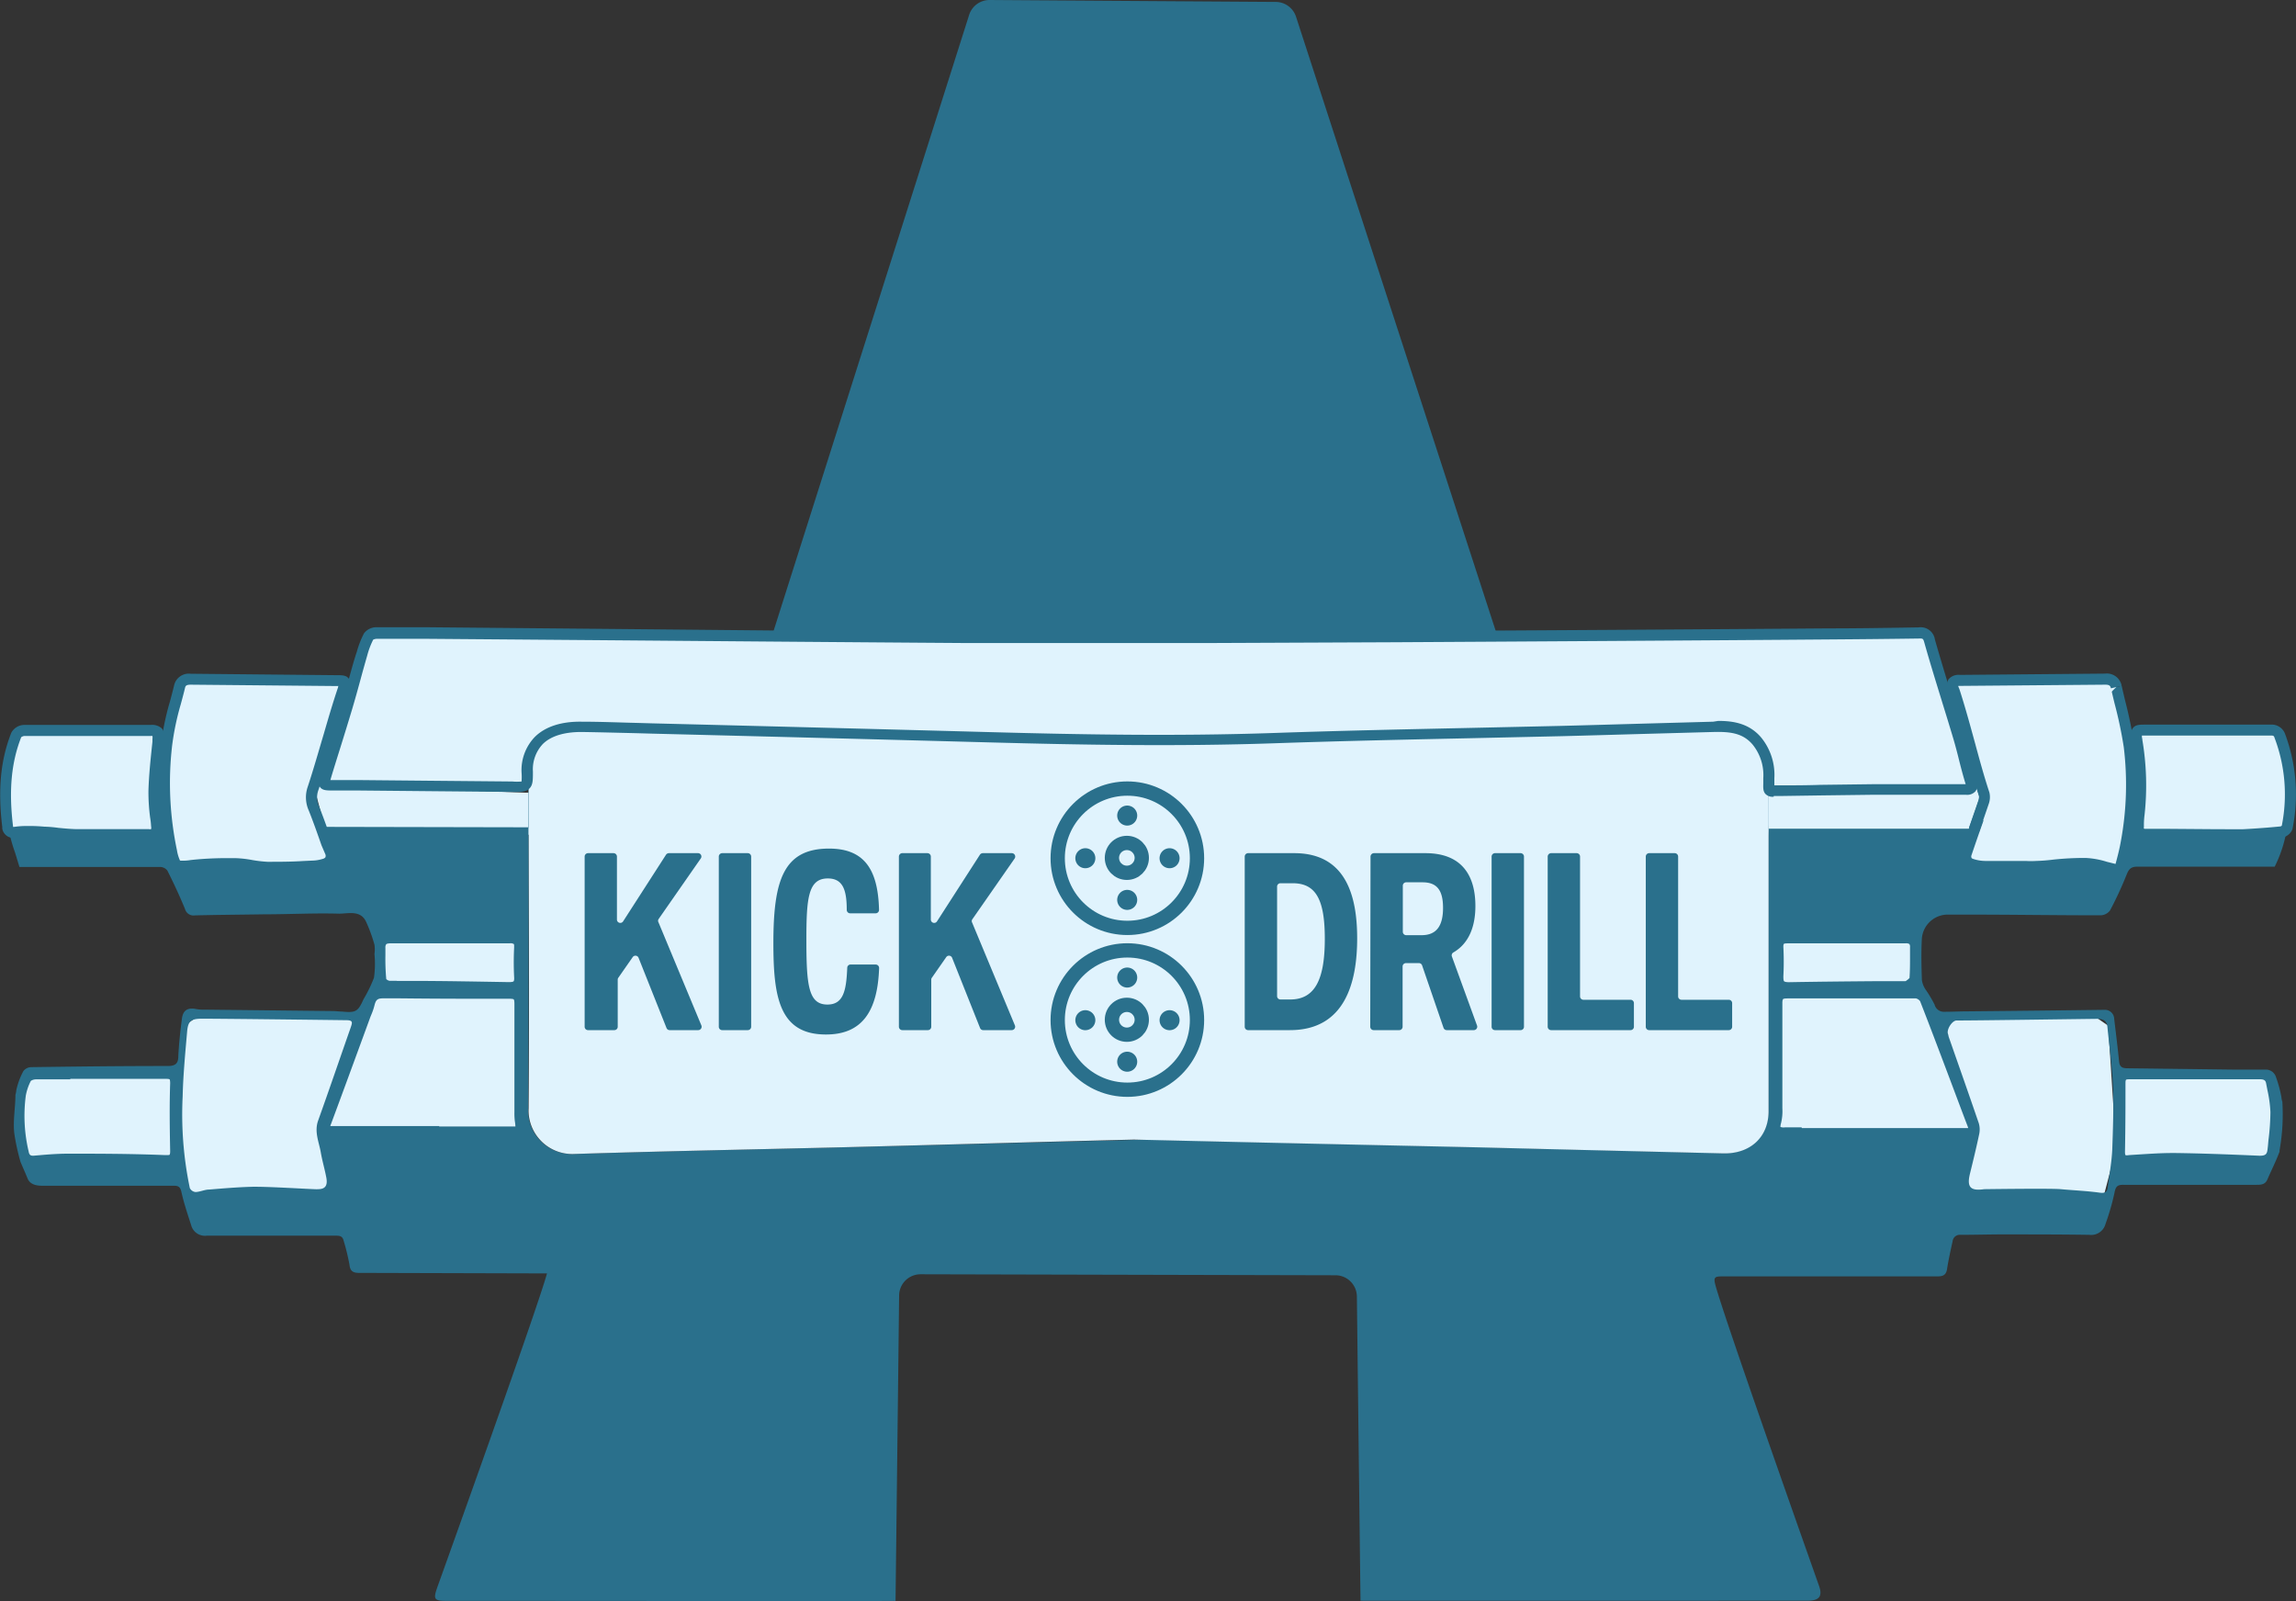 <svg id="Layer_1" data-name="Layer 1" xmlns="http://www.w3.org/2000/svg" viewBox="0 0 321.4 224.08"><rect x="0" y="0" width="321.4" height="224.08" fill="#333333" stroke="none"/><defs><style>.cls-1{fill:#e0f3fd;}.cls-2,.cls-6{fill:none;}.cls-3{fill:#2a708c;}.cls-4{fill:#00738f;stroke-width:4px;}.cls-4,.cls-5,.cls-6{stroke:#2a708c;stroke-miterlimit:10;}.cls-5{fill:#fff;stroke-width:8px;}.cls-6{stroke-width:2px;}</style></defs><polygon class="cls-1" points="28.07 141.99 50.38 142.43 45.09 156.33 47.33 167.22 26.79 167.7 24.93 160.6 26.05 143.38 28.07 141.99"/><polygon class="cls-1" points="293.08 142.16 270.77 142.61 276.06 156.51 273.83 167.4 294.36 167.88 296.22 160.78 295.11 143.56 293.08 142.16"/><polyline class="cls-1" points="248.29 110.94 275.18 110.53 276.63 109.41 277.75 111.15 276.28 116.67 247.64 117.41 247.16 111.51"/><polyline class="cls-1" points="73.54 110.94 46.66 109.97 45.2 108.84 44.08 110.58 45.55 116.11 74.19 116.84 74.67 110.94"/><line class="cls-2" x1="247.16" y1="111.51" x2="248.29" y2="111.51"/><path class="cls-3" d="M45.53,108.68c-.39,1.27-.36,1.28,1,1.26,1.18,0,2.37-.08,3.55-.07,8,.06,12.35.14,20.31.2,2.11,0,2.11,0,2.11-2.07a7.19,7.19,0,0,1,6.87-7.51,5.93,5.93,0,0,1,.73,0c3.28.05,6.56.15,9.84.23L138.6,102c13.26.36,26.51.58,39.77.12s26.73-.66,40.09-1l22.81-.59a7.41,7.41,0,0,1,6,2.59,7.56,7.56,0,0,1,1.71,5.24c0,2.1-.2,1.82,1.86,1.8,3.7,0,7.39-.13,11.09-.16h13.19c.7,0,.95-.15.72-.9-.68-2.15-1.3-4.32-2-6.48-1.3-4.28-2.66-8.54-3.87-12.84-.27-.94-.66-1.14-1.51-1.13q-6.33.11-12.67.14l-97.06.75v-.2H134.86q-37.65-.27-75.28-.6c-3.53,0-3.49-.06-7,0a1.44,1.44,0,0,0-1.12.46,12.38,12.38,0,0,0-.93,2.41c-.72,2.5-1.37,5-2.11,7.51C47.55,102.24,46.51,105.45,45.53,108.68Z" transform="translate(0 0)"/><path class="cls-3" d="M26.66,95.05c-.85,0-1.37.3-1.55,1a59.11,59.11,0,0,0-1.82,8.22,50.36,50.36,0,0,0,.1,11.38H44.92c-.32-.86-.64-1.72-1-2.58a3.77,3.77,0,0,1-.12-2.8c1.53-4.62,3-9.26,4.5-13.9.37-1.17.36-1.2-.94-1.2" transform="translate(0 0)"/><path class="cls-3" d="M22,115.5a39.93,39.93,0,0,1-.37-4.89c.08-2.4.34-4.79.6-7.18.1-.91,0-1.31-1.09-1.29-2.93.07-5.86,0-8.79,0h-9a1.4,1.4,0,0,0-1.09.6,25.65,25.65,0,0,0-1.21,12.85h21C22,115.63,22,115.57,22,115.5Z" transform="translate(0 0)"/><path class="cls-3" d="M319.48,154.18a2.46,2.46,0,0,1-.12-.6,16.9,16.9,0,0,0-.75-2.79,1.49,1.49,0,0,0-1.46-1.09h-4.7L298,149.52c-.66,0-1.26,0-1.36-.91-.2-2-.45-4-.69-6a1.29,1.29,0,0,0-1.31-1.27l-.18,0q-9.46.12-18.95.21c-1.11,0-2.22.06-3.33.06a1.33,1.33,0,0,1-1.37-1,18.08,18.08,0,0,0-1.26-2.11,3.2,3.2,0,0,1-.52-1.33c-.06-1.95-.11-3.91,0-5.85a3.64,3.64,0,0,1,3.51-3.31h2.8c6.24,0,12.49.1,18.73.1a1.72,1.72,0,0,0,1.29-.67,50.38,50.38,0,0,0,2.32-5c.31-.79.61-1.14,1.52-1.14h19.22a18.49,18.49,0,0,0,1.71-5.32,5.73,5.73,0,0,1-.81.33q-2.62.26-5.25.39a34.64,34.64,0,0,1-3.53,0l-10.12-.08a.93.93,0,0,1-1-.61h-1.57c-.08.59-.17,1.18-.27,1.78-.21,1.16-.51,2.3-.82,3.44a.71.71,0,0,1-.57.39,25.35,25.35,0,0,0-4.31-.88c-2.27,0-4.55.29-6.83.42-.86,0-1.73,0-2.59-.06h-4.68a6.34,6.34,0,0,1-1.84-.31,1.09,1.09,0,0,1-.82-1.31.64.64,0,0,1,.06-.18c.37-1.11.76-2.21,1.14-3.31H247.54v39.5c0,3.63-2.57,6-6.38,5.9q-17.07-.41-34.12-.84L160.5,159.5l-42.81,1.08c-12.42.3-24.84.54-37.25.93a6.12,6.12,0,0,1-6.5-5.71,4.85,4.85,0,0,1,0-.66C74,142,74,128.91,74,115.79l-29.07-.06c.43,1.2.84,2.4,1.27,3.6a1.14,1.14,0,0,1-.52,1.53,1,1,0,0,1-.31.1,6.47,6.47,0,0,1-1.64.27c-2.11.09-4.23.22-6.34.17-1.48,0-3-.48-4.43-.51a48.43,48.43,0,0,0-6.14.25c-2.25.26-2.29.27-2.79-2-.27-1.16-.47-2.33-.63-3.49H22c0,.7-.31,1.08-1.09,1.09-3.34,0-6.68.08-10,0-1.58,0-3.16-.27-4.74-.35a29.66,29.66,0,0,0-4,0c-.74.06-1-.25-1.06-.78h0a23.86,23.86,0,0,0,1,3.73c.2.65.4,1.3.61,2H22.43a1.32,1.32,0,0,1,1,.51c.88,1.76,1.72,3.55,2.47,5.38a1.23,1.23,0,0,0,1.38.89c3.24-.08,6.48-.1,9.73-.15,3.48,0,7-.19,10.45-.09,1.28,0,3-.54,3.78,1.12a21.49,21.49,0,0,1,1.18,3.23,4.72,4.72,0,0,1,0,1.3,14.18,14.18,0,0,1-.07,3.32,19.79,19.79,0,0,1-1.46,3c-.77,1.72-1.07,1.92-3,1.73-.39,0-.79-.06-1.18-.07l-18.11-.2a5.47,5.47,0,0,1-1.14-.08c-1.19-.24-1.86.16-2,1.4-.23,1.72-.41,3.45-.5,5.18,0,1-.36,1.38-1.43,1.39-6.39,0-12.77.07-19.16.16a1.43,1.43,0,0,0-1.09.54,10.1,10.1,0,0,0-1,2.7,2.82,2.82,0,0,1-.12.63c0,1.8-.36,3.59-.16,5.39a30.33,30.33,0,0,0,.87,4c.33.78.68,1.56,1,2.34s1.12,1,2.05,1H24.34c.69,0,.91.21,1.06.9.35,1.56.86,3.07,1.35,4.59a2,2,0,0,0,2.19,1.5h18c.56,0,1,0,1.17.72a31.85,31.85,0,0,1,.81,3.34c.1,1,.6,1.15,1.44,1.15h1.41l24.8.07c-1.36,5-15.23,43.57-15.41,44.09-.5,1.45-.36,1.74,1.2,1.74,16.09,0,63,.06,63,0s.39-32.67.5-42.71a3,3,0,0,1,3-3l58.08.14a3,3,0,0,1,3,3c.12,10.18.5,42.53.51,42.55s46.45,0,62.54,0c1.56,0,2.17-.52,1.67-2-.18-.53-13.29-37.47-14.55-42.24-.28-1.06,0-1.15.93-1.15h10.23l18.44,0-13.33,0h14.74c.8,0,1.3-.12,1.44-1.07s.52-2.75.77-3.83a1,1,0,0,1,1.08-.92h.07c1.81,0,3.61-.05,5.42-.06,4.19,0,8.37,0,12.55.06a2.08,2.08,0,0,0,2.29-1.54,33.34,33.34,0,0,0,1.26-4.39c.16-.85.43-1.08,1.24-1.07h18.54c.7,0,1.31,0,1.63-.78.56-1.29,1.2-2.55,1.69-3.87V161a28.88,28.88,0,0,0,.37-7.07Zm-296.39,8C18.54,162.06,14,162,9.42,162c-1.53,0-3.06.16-4.59.28a1.08,1.08,0,0,1-1.29-.82,1.1,1.1,0,0,1,0-.18,22,22,0,0,1-.39-8A7.32,7.32,0,0,1,3.9,151a1.45,1.45,0,0,1,1.1-.42H23.2c.83,0,1.11.21,1.09,1.13-.06,3.13,0,6.27.05,9.4,0,.89-.24,1.13-1.25,1.1Zm31.63-30.73c3.38.05,3.2,0,6.58,0h10c.85,0,1.19.24,1.14,1.13a39.66,39.66,0,0,0,0,4.08c0,1-.29,1.27-1.25,1.25-5.26-.09-9.93-.13-15.19-.17H54.48a1.38,1.38,0,0,1-1-.64c-.12-1.48-.11-3-.14-4.48.08-.84.48-1.15,1.38-1.14Zm-10.33,35c-.93,0-7.12-.41-9.28-.34-1.94.06-3.87.22-5.8.38-.66,0-1.29.33-1.94.35a1,1,0,0,1-.8-.56,50.38,50.38,0,0,1-1-12.85c.07-3,.36-6,.62-9,.13-1.55.55-1.85,2.11-1.85,3.24,0,20.19.21,20.19.21.95,0,.83.34.61,1-1.52,4.33-3,8.68-4.55,13-.59,1.6.09,3,.35,4.48.21,1.23.58,2.44.8,3.67.16,1.06-.22,1.54-1.31,1.5Zm26.94-8.22c-3.46,0-10.36,0-10.36,0H46.36c-.55,0-.75-.31-.52-.93,1.86-5,3.68-10,5.51-14.95a13.6,13.6,0,0,0,.62-1.76c.2-1,.73-1.29,1.7-1.28,7.08.06,10.6.09,17.68.08,1,0,1.2.31,1.19,1.23v15.07a8.65,8.65,0,0,0,.06,1.25c.17,1.33.18,1.33-1.27,1.33Zm177.79-21.59c.08-1.36,0-2.72,0-4.08,0-.77.26-1,1-1h16.62c.8,0,1.15.26,1.13,1.07,0,1.46,0,2.92-.1,4.37,0,.31-.52.59-.83.85-.08.07-.27,0-.41,0-5.36.06-10.73.09-16.09.19-1,0-1.39-.35-1.32-1.41Zm.78,21.73c-.94,0-1.35-.15-1-1.23a8.73,8.73,0,0,0,.16-2.39V140.53c0-.94.24-1.25,1.23-1.25,6,0,12-.05,18,0a1.4,1.4,0,0,1,1.06.71c2.24,5.81,4.41,11.65,6.62,17.47.34.91-.07,1-.8,1-4.33,0-21.17-.13-25.27-.1Zm45.78,2.52c-.08,1.76-.41,3.51-.63,5.27-.09.66-.36.88-1.13.77-1.8-.25-3.63-.32-5.45-.49-1.45-.13-10.47,0-10.71,0-1.93.28-2.46-.28-2-2.16s.91-3.71,1.3-5.58a3.09,3.09,0,0,0-.07-1.51c-1.37-4-2.78-8-4.18-12-.06-.16-.07-.34-.13-.5-.21-.6.58-1.86,1.21-1.86,3.1,0,16.21-.19,19.66-.23.84,0,1.36.24,1.45,1.11.27,2.8.67,5.59.78,8.39s0,5.9-.1,8.78Zm22.24.08c-.09,1-.6,1.36-1.61,1.32-3.93-.17-7.86-.34-11.79-.38-2.15,0-4.31.15-6.46.3-.8,0-1.13-.14-1.11-1,.07-3.19.11-6.39.07-9.59,0-.89.32-1.07,1.08-1.07h18.2c.8,0,1.3.26,1.44,1a24.74,24.74,0,0,1,.61,4.1,53.08,53.08,0,0,1-.43,5.35Z" transform="translate(0 0)"/><path class="cls-3" d="M320.17,115.83a23.29,23.29,0,0,0-1-12.83,1.17,1.17,0,0,0-1.32-.87H300.39c-1.44,0-1.4,0-1.2,1.48A36.55,36.55,0,0,1,299.5,114a17.5,17.5,0,0,0-.1,1.77,1.48,1.48,0,0,0,0,.42h20.41A.7.7,0,0,0,320.17,115.83Z" transform="translate(0 0)"/><path class="cls-1" d="M296.24,96.16c.64,2.77,1.41,5.53,1.78,8.34a44.81,44.81,0,0,1-.42,13.43c-.21,1.16-.51,2.3-.82,3.44a.71.71,0,0,1-.57.39,25.35,25.35,0,0,0-4.31-.88c-2.27,0-4.55.29-6.83.42-.86,0-1.73,0-2.59-.06H277.8a6.34,6.34,0,0,1-1.84-.31,1.09,1.09,0,0,1-.82-1.31.64.64,0,0,1,.06-.18c.8-2.37,1.65-4.72,2.45-7.09a2.08,2.08,0,0,0,.1-1.18c-1.51-4.77-2.58-9.48-4.12-14.24a3.5,3.5,0,0,0-.17-.55" transform="translate(0 0)"/><path class="cls-3" d="M296.22,122.53h-.16c-.53-.11-1.06-.25-1.57-.38a10.48,10.48,0,0,0-2.6-.49,39,39,0,0,0-4.32.23c-.8.07-1.63.15-2.45.19a11.77,11.77,0,0,1-1.68,0h-5.69a7.56,7.56,0,0,1-2-.35,2,2,0,0,1-1.19-1,1.93,1.93,0,0,1-.07-1.51c.4-1.19.82-2.39,1.23-3.56s.82-2.35,1.22-3.52a1.57,1.57,0,0,0,.1-.71c-.74-2.31-1.37-4.64-2-6.89s-1.34-4.89-2.13-7.34a.35.35,0,0,0-.07-.24,2.17,2.17,0,0,0-.07-.24l1.41-.63a3.68,3.68,0,0,1,.15.47.19.19,0,0,0,.05.16c.8,2.49,1.48,5,2.15,7.41.61,2.24,1.24,4.55,2,6.84a2.85,2.85,0,0,1-.11,1.66c-.4,1.18-.82,2.38-1.23,3.54s-.82,2.36-1.22,3.54a.47.47,0,0,0,0,.33c0,.08.13.14.28.19a5.55,5.55,0,0,0,1.62.27h5.67a12.68,12.68,0,0,0,1.51,0,24,24,0,0,0,2.4-.19,41.87,41.87,0,0,1,4.48-.23,11.75,11.75,0,0,1,3,.54l1.21.3c.29-1.07.56-2.12.74-3.16a43.55,43.55,0,0,0,.41-13.19A58.38,58.38,0,0,0,296,98.45c-.17-.71-.34-1.41-.5-2.12L297,96c.16.7.32,1.4.49,2.1a61.34,61.34,0,0,1,1.29,6.31,45.35,45.35,0,0,1-.42,13.66c-.21,1.18-.51,2.33-.83,3.52A1.46,1.46,0,0,1,296.22,122.53Z" transform="translate(0 0)"/><path class="cls-1" d="M276.34,116.11c.44-1.25.88-2.51,1.31-3.78a2.08,2.08,0,0,0,.1-1.18c-1.51-4.77-2.58-9.54-4.12-14.3a2.26,2.26,0,0,0-.17-.43c-.39-.9-.06-1.2.85-1.19l20.35-.18c.91,0,1.41.33,1.58,1.11" transform="translate(0 0)"/><path class="cls-3" d="M277.07,116.37l-1.46-.51.09-.24c.4-1.16.82-2.35,1.22-3.53a1.57,1.57,0,0,0,.1-.71c-.74-2.31-1.38-4.66-2-6.93-.66-2.42-1.34-4.91-2.13-7.36,0-.13-.08-.21-.14-.36a1.71,1.71,0,0,1,0-1.64,1.82,1.82,0,0,1,1.59-.63l20.33-.18A2.11,2.11,0,0,1,297,96l-1.51.34c-.07-.32-.17-.52-.82-.51L274.32,96h-.19v.09a5.38,5.38,0,0,1,.2.51c.8,2.49,1.48,5,2.15,7.44.61,2.25,1.24,4.58,2,6.87a2.85,2.85,0,0,1-.11,1.66c-.4,1.19-.82,2.39-1.23,3.55Z" transform="translate(0 0)"/><path class="cls-3" d="M247.56,107.83A5.71,5.71,0,0,0,242,102h-.37c-2,0-3.91.08-5.86.13l-49.6,1.21c-8.62.2-17.24.62-25.85.56-12.38-.1-24.77-.54-37.15-.84q-21.51-.52-43-1c-3.84-.08-6.2,2.32-6.2,6.16v7.66l173.57.28Z" transform="translate(0 0)"/><path class="cls-1" d="M158.72,159.5c-14.07.35-26.66.72-41,1.08-12.42.3-24.84.54-37.25.93A6.12,6.12,0,0,1,74,155.8a4.85,4.85,0,0,1,0-.66c.12-15.67,0-31.34,0-47,0-3.84,2.36-6.24,6.2-6.16l43,1c12.38.3,24.77.74,37.15.84,8.61.06,17.23-.36,25.85-.56l49.6-1.21c2,0,3.91-.12,5.86-.13a5.71,5.71,0,0,1,5.91,5.5v48.11c0,3.63-2.57,6-6.38,5.9q-17.07-.41-34.12-.84C191.64,160.25,174.44,159.88,158.72,159.5Z" transform="translate(0 0)"/><path class="cls-1" d="M255.89,88.73q6.35,0,12.67-.14a1.28,1.28,0,0,1,1.51,1.13c1.21,4.3,2.57,8.56,3.87,12.84.66,2.16,1.28,4.92,2,7.08.23.74,0,.89-.72.89H262c-3.7,0-8.94.13-12.64.17-2,0-1.74.3-1.74-1.8a7.58,7.58,0,0,0-1.71-5.25c-1.59-1.83-3.63-2-6-2-7.6.19-13.78.4-21.38.59-13.36.32-26.73.53-40.09,1s-26.51.24-39.77-.12c-16.22-.44-31.13-.83-47.35-1.23-3.28-.09-6.56-.18-9.84-.23-4.45-.06-7.6,1.88-7.6,6.32,0,2.06,0,2.09-2.12,2.07-8-.06-13.65-.14-21.61-.2-1.18,0-2.37,0-3.55.07-1.38,0-1.41,0-1-1.26l3-9.67c.74-2.49,1.39-5,2.11-7.51a12.38,12.38,0,0,1,.93-2.41,1.44,1.44,0,0,1,1.12-.46h7l75.28.6h23.87C158.83,89.34,223.54,89,255.89,88.73Z" transform="translate(0 0)"/><path class="cls-3" d="M248.29,111.51a1.38,1.38,0,0,1-1.12-.35c-.37-.37-.36-.83-.34-1.54v-.7a6.78,6.78,0,0,0-1.52-4.74c-1.33-1.53-3-1.79-5.44-1.73l-10.15.28c-3.55.1-7.23.21-11.23.31l-13,.29c-8.88.19-18.06.39-27.09.7-13.69.47-27.22.22-39.82-.12-15.93-.43-31-.82-47.35-1.23l-2.11-.06c-2.53-.06-5.15-.13-7.72-.17-2.39,0-4.26.55-5.41,1.68A5.16,5.16,0,0,0,74.6,108c0,1.21,0,1.87-.49,2.36s-1.22.49-2.4.48l-11-.1-10.56-.1H46.61c-.87,0-1.44,0-1.8-.46s-.2-1,0-1.79c.42-1.38.85-2.75,1.28-4.12.56-1.82,1.15-3.7,1.7-5.55.41-1.36.79-2.77,1.16-4.12.31-1.11.62-2.26,1-3.38a13.16,13.16,0,0,1,1-2.57,2.16,2.16,0,0,1,1.79-.86h7L82.58,88,135,88.5h24.64c7.12,0,64.39-.3,96.29-.55,4.27,0,8.46-.07,12.66-.14a2,2,0,0,1,2.26,1.69c.86,3,1.8,6.09,2.71,9,.39,1.26.78,2.51,1.16,3.77.31,1,.62,2.22.93,3.37s.67,2.59,1,3.71a1.47,1.47,0,0,1-.1,1.38,1.56,1.56,0,0,1-1.35.51H262l-7.18.09-5.46.08h-1.07Zm-7.76-10.61c2,0,4.24.3,5.95,2.26a8.27,8.27,0,0,1,1.9,5.76v1h1c1.61,0,3.51,0,5.45-.07l7.18-.09h13.15c-.35-1.13-.69-2.42-1-3.67s-.6-2.3-.91-3.31c-.38-1.26-.76-2.51-1.15-3.76-.92-3-1.86-6-2.73-9.09-.16-.57-.21-.57-.75-.56-4.2.06-8.39.1-12.67.13h0c-17.79.14-43,.29-60.63.39L169.48,90H135c-17.49-.12-35.27-.27-52.46-.41l-22.82-.18h-7a1.31,1.31,0,0,0-.48.12,11.44,11.44,0,0,0-.83,2.2c-.32,1.11-.64,2.25-.94,3.36-.37,1.36-.76,2.77-1.17,4.15-.56,1.86-1.14,3.75-1.71,5.57-.43,1.37-.86,2.74-1.27,4.11a1.23,1.23,0,0,1-.08.26h3.92l10.56.1,11,.1a7,7,0,0,0,1.29,0,8.69,8.69,0,0,0,0-1.25,6.68,6.68,0,0,1,1.87-5c1.45-1.43,3.7-2.16,6.51-2.12,2.58,0,5.2.11,7.74.17l2.11.06c16.38.41,31.42.8,47.36,1.23,12.56.34,26.07.59,39.72.12,9-.31,18.22-.51,27.11-.7l13-.29c4-.1,7.67-.21,11.23-.31l10.15-.28Z" transform="translate(0 0)"/><path class="cls-1" d="M26.66,95.05c-.85,0-1.37.3-1.55,1a59.11,59.11,0,0,0-1.82,8.22A47,47,0,0,0,24,119.19c.5,2.22.54,2.21,2.79,2a48.43,48.43,0,0,1,6.14-.25c1.48,0,3,.48,4.43.51,2.11,0,4.23-.08,6.34-.17a6.47,6.47,0,0,0,1.64-.27,1.14,1.14,0,0,0,.93-1.32,1.24,1.24,0,0,0-.1-.31c-.73-2.07-1.43-4.14-2.25-6.18a3.77,3.77,0,0,1-.12-2.8c1.53-4.62,2.71-9.26,4.2-13.9.38-1.17.36-1.2-.94-1.2Z" transform="translate(0 0)"/><path class="cls-3" d="M38.34,122.19h-1a17.79,17.79,0,0,1-2.3-.26,17,17,0,0,0-2.13-.25,46.25,46.25,0,0,0-6,.25c-2.67.3-3,0-3.63-2.55a47.34,47.34,0,0,1-.75-15.11,37.2,37.2,0,0,1,1.26-6.09c.2-.74.4-1.5.58-2.24a2.1,2.1,0,0,1,2.31-1.64l20.42.2c.79,0,1.37,0,1.72.48s.18,1-.06,1.73c-.69,2.15-1.33,4.35-1.94,6.47-.71,2.44-1.44,5-2.26,7.43a3,3,0,0,0,.11,2.28c.65,1.62,1.24,3.3,1.8,4.92.15.42.3.85.46,1.28a1.91,1.91,0,0,1-1.33,2.62,7.14,7.14,0,0,1-1.83.3l-1.3.06C41.11,122.12,39.73,122.19,38.34,122.19Zm-6.53-2.08H33a15.52,15.52,0,0,1,2.35.27,18.31,18.31,0,0,0,2.09.24c1.65,0,3.35,0,5-.11l1.3-.06a5.05,5.05,0,0,0,1.44-.24.64.64,0,0,0,.37-.22.58.58,0,0,0,0-.41L45,118.3c-.56-1.61-1.14-3.26-1.78-4.86a4.51,4.51,0,0,1-.14-3.33c.81-2.45,1.53-5,2.24-7.38.62-2.13,1.26-4.34,2-6.52a.23.23,0,0,1,.07-.19h-.27l-20.43-.19c-.67,0-.73.21-.79.45-.18.76-.39,1.53-.59,2.27a37.4,37.4,0,0,0-1.22,5.84A45.65,45.65,0,0,0,24.77,119a5.63,5.63,0,0,0,.43,1.45,6.38,6.38,0,0,0,1.51-.08A45.72,45.72,0,0,1,31.81,120.11Z" transform="translate(0 0)"/><path class="cls-1" d="M61,158.17H46.39c-.55,0-.75-.31-.52-.93,1.86-5,3.68-10,5.51-15a13.6,13.6,0,0,0,.62-1.76c.2-1,.73-1.29,1.7-1.28,7.08.06,10.6.09,17.68.08,1,0,1.2.31,1.19,1.23v15.07a8.65,8.65,0,0,0,.06,1.25c.19,1.39.2,1.39-1.25,1.39C67.87,158.22,61,158.19,61,158.17Z" transform="translate(0 0)"/><path class="cls-3" d="M71.12,158.73H48.83c-.82,0-1.66,0-2.5,0a1.13,1.13,0,0,1-.94-.47,1.25,1.25,0,0,1,0-1.16c1.46-3.9,2.91-7.88,4.32-11.73l1.19-3.22c.06-.17.13-.35.2-.52a8,8,0,0,0,.39-1.17,2,2,0,0,1,2.21-1.68H56c5.69.05,9.13.08,15.41.06A1.46,1.46,0,0,1,73.09,140a1.35,1.35,0,0,1,0,.6v15.13a6.86,6.86,0,0,0,0,1.11h0c.11.8.17,1.24-.13,1.59s-.75.35-1.63.35Zm-9.64-1.06H72.15a6.36,6.36,0,0,0-.08-.75h0a8.65,8.65,0,0,1-.06-1.25V140.51c0-.46-.06-.58-.09-.62s-.14-.1-.59-.1c-6.29,0-9.73,0-15.42-.06H53.64c-.78,0-1,.2-1.19.87a8.75,8.75,0,0,1-.44,1.34c-.07.17-.14.33-.2.5l-1.18,3.22c-1.41,3.85-2.87,7.83-4.32,11.73a.43.43,0,0,0-.06.22H61.48Z" transform="translate(0 0)"/><path class="cls-1" d="M249.9,158.36c-.94,0-1.35-.15-1-1.23a8.73,8.73,0,0,0,.16-2.39V140.52c0-.94.24-1.25,1.23-1.25,6,0,12-.05,18,0a1.4,1.4,0,0,1,1.06.71c2.24,5.81,4.41,11.65,6.62,17.47.34.91-.07,1-.8,1C270.84,158.42,254,158.33,249.9,158.36Z" transform="translate(0 0)"/><path class="cls-3" d="M275.12,159h-6.66c-6.6,0-15.65-.07-18.53,0h0a1.72,1.72,0,0,1-1.45-.46,1.61,1.61,0,0,1-.09-1.42,6.27,6.27,0,0,0,.15-1.83V140.65a1.47,1.47,0,0,1,1.14-1.75,1.42,1.42,0,0,1,.58,0h18a1.9,1.9,0,0,1,1.54,1c1.34,3.49,2.68,7,4,10.48l2.64,7a1.42,1.42,0,0,1,0,1.27A1.44,1.44,0,0,1,275.12,159Zm-22.89-1.11h23.28a1.4,1.4,0,0,0-.09-.29c-.89-2.33-1.76-4.67-2.64-7-1.3-3.44-2.64-7-4-10.47a1,1,0,0,0-.58-.39h-18c-.46,0-.57.07-.6.1s-.11.18-.1.62V155.1a7.2,7.2,0,0,1-.19,2.12,1.75,1.75,0,0,0-.08.51,1.31,1.31,0,0,0,.62.06h2.34Z" transform="translate(0 0)"/><path class="cls-1" d="M309,102.15h8.88a1.17,1.17,0,0,1,1.32.87,23.29,23.29,0,0,1,1,12.83c-.05.24-.54.54-.85.57q-2.62.26-5.25.39a34.64,34.64,0,0,1-3.53,0l-10.12-.08c-.67,0-1.05-.33-1-1a17.5,17.5,0,0,1,.1-1.77,36.74,36.74,0,0,0-.31-10.31c-.2-1.47-.24-1.48,1.2-1.48H309Z" transform="translate(0 0)"/><path class="cls-3" d="M311.44,117.61h-.91l-7.9-.06h-2.22a1.81,1.81,0,0,1-1.34-.51,1.69,1.69,0,0,1-.44-1.32v-.33a12.79,12.79,0,0,1,.1-1.52,36.29,36.29,0,0,0-.31-10.09v-.1c-.13-.86-.2-1.38.18-1.82s.91-.44,1.79-.44h17.45a2,2,0,0,1,2.06,1.38,24.23,24.23,0,0,1,1,13.25,1.85,1.85,0,0,1-1.52,1.18c-1.65.16-3.38.29-5.29.39C313.23,117.6,312.34,117.61,311.44,117.61ZM300.19,116a1,1,0,0,0,.24,0h2.22l7.89.06H314c1.88-.1,3.59-.23,5.21-.39a.54.54,0,0,0,.2-.1,22.33,22.33,0,0,0-1-12.27c-.1-.3-.13-.36-.58-.35h-18a1.52,1.52,0,0,0,.06.5v.1a38.16,38.16,0,0,1,.31,10.51,10.35,10.35,0,0,0-.09,1.36v.34a.34.34,0,0,0,0,.2Z" transform="translate(0 0)"/><path class="cls-1" d="M12.36,102.17h8.79c1.06,0,1.19.38,1.09,1.29-.26,2.39-.52,4.78-.6,7.18A39.44,39.44,0,0,0,22,115.5c.08.83-.23,1.28-1.08,1.29-3.34,0-6.68.08-10,0-1.58,0-3.16-.27-4.74-.35a29.66,29.66,0,0,0-4,0c-.76.06-1-.26-1.06-.81a25.65,25.65,0,0,1,1.21-12.85,1.4,1.4,0,0,1,1.09-.6c3-.05,6,0,9,0Z" transform="translate(0 0)"/><path class="cls-3" d="M13.44,117.61H10.9c-.94,0-1.89-.11-2.8-.2-.65-.06-1.32-.13-2-.16h0a28.49,28.49,0,0,0-3.92,0A1.58,1.58,0,0,1,.32,116a.83.83,0,0,1,0-.22c-.64-5.24-.24-9.45,1.27-13.24a2.11,2.11,0,0,1,1.79-1.08H21.13a2,2,0,0,1,1.53.5A2,2,0,0,1,23,103.6V104c-.24,2.21-.49,4.5-.56,6.74a26.8,26.8,0,0,0,.24,3.58c0,.41.09.81.13,1.22a2,2,0,0,1-.42,1.57,1.85,1.85,0,0,1-1.43.56H18.39C16.74,117.59,15.09,117.61,13.44,117.61Zm-9.8-2a23.86,23.86,0,0,1,2.54.09h0a17.75,17.75,0,0,1,2,.17c.92.09,1.79.17,2.67.18h10a.76.76,0,0,0,.3,0,.9.9,0,0,0,0-.4,9.83,9.83,0,0,0-.13-1.19,26.84,26.84,0,0,1-.24-3.8c.07-2.3.32-4.61.56-6.85v-.38a1.48,1.48,0,0,0,0-.42,1.71,1.71,0,0,0-.32,0H3.37a1,1,0,0,0-.4.17c-1.39,3.53-1.75,7.47-1.15,12.42v.13H2A11.25,11.25,0,0,1,3.64,115.61Z" transform="translate(0 0)"/><path class="cls-1" d="M14.12,150.52h9.1c.83,0,1.11.21,1.09,1.13-.06,3.13,0,6.27.05,9.4,0,1-.26,1.2-1.27,1.17C18.54,162.06,14,162,9.42,162c-1.53,0-3.06.16-4.59.28a1.08,1.08,0,0,1-1.29-.82,1.1,1.1,0,0,1,0-.18,22,22,0,0,1-.39-8A7.32,7.32,0,0,1,3.9,151a1.45,1.45,0,0,1,1.1-.42h9.1Z" transform="translate(0 0)"/><path class="cls-3" d="M4.65,162.8A1.54,1.54,0,0,1,3,161.38a22.52,22.52,0,0,1-.4-8.18,8.14,8.14,0,0,1,.83-2.4A1.91,1.91,0,0,1,5,150.06H23.25a1.38,1.38,0,0,1,1.6,1.66c-.05,3,0,5.89,0,9.38a1.75,1.75,0,0,1-.38,1.32,1.83,1.83,0,0,1-1.41.37c-4.86-.15-9.64-.19-13.67-.2-1.24,0-2.5.1-3.73.2l-.81.07Zm5.19-11.73H5a1.36,1.36,0,0,0-.68.21,7.32,7.32,0,0,0-.71,2.08,21.55,21.55,0,0,0,.4,7.8c.09.5.26.63.76.59l.81-.07c1.25-.11,2.54-.2,3.82-.21,4,0,8.82,0,13.69.2.53,0,.64,0,.66-.07s.08-.11.07-.57c-.07-3.5-.1-6.44,0-9.42,0-.44-.07-.53-.08-.54s-.09-.07-.49-.07H9.84Z" transform="translate(0 0)"/><path class="cls-1" d="M307.3,150.56h9c.8,0,1.3.26,1.44,1a24.74,24.74,0,0,1,.61,4.1,52.31,52.31,0,0,1-.42,5.3c-.09,1-.6,1.36-1.61,1.32-3.93-.17-7.86-.34-11.79-.38-2.15,0-4.31.15-6.46.3-.8.05-1.13-.14-1.11-1,.07-3.19.11-6.39.07-9.59,0-.89.32-1.07,1.08-1.07h9.2Z" transform="translate(0 0)"/><path class="cls-3" d="M316.45,162.79h-.16c-4.2-.18-8-.33-11.77-.38-1.77,0-3.58.1-5.33.22l-1.09.08a1.33,1.33,0,0,1-1.66-1.55c.08-3.72.1-6.77.07-9.57a1.64,1.64,0,0,1,.37-1.22,1.68,1.68,0,0,1,1.22-.37h18.19a1.68,1.68,0,0,1,1.93,1.4v0l.18.91a17.36,17.36,0,0,1,.44,3.28,33.45,33.45,0,0,1-.27,4l-.15,1.37a1.78,1.78,0,0,1-1.76,1.8Zm-12.34-1.41h.42c3.81.05,7.6.2,11.8.38.84,0,1-.26,1.08-.85s.09-.92.14-1.38a33.4,33.4,0,0,0,.27-3.87,17.69,17.69,0,0,0-.42-3.08l-.18-.93c-.06-.33-.17-.61-.92-.59H298.1c-.39,0-.47.05-.49.07s-.08.09-.08.47c0,2.82,0,5.88-.07,9.62,0,.38.07.45.07.45s.08.07.5,0l1.09-.07c1.63-.1,3.32-.22,5-.22Z" transform="translate(0 0)"/><path class="cls-1" d="M61.3,131.54h10c.85,0,1.19.24,1.14,1.13a39.66,39.66,0,0,0,0,4.08c0,1-.29,1.27-1.25,1.25-5.26-.09-9.93-.13-15.19-.17H54.48a1.38,1.38,0,0,1-1-.64c-.12-1.48-.11-3-.14-4.48,0-.87.38-1.18,1.28-1.17,3.38.05,3.2,0,6.58,0Z" transform="translate(0 0)"/><path class="cls-3" d="M71.32,138.5h-.08c-4.83-.08-9.24-.13-13.9-.17H54.5c-.47,0-1.38-.49-1.43-1.11-.1-1.15-.11-2.33-.13-3.47v-1a1.67,1.67,0,0,1,.41-1.25,1.88,1.88,0,0,1,1.4-.44H71.33A1.41,1.41,0,0,1,73,132.68a38.12,38.12,0,0,0,0,4,1.82,1.82,0,0,1-.37,1.37A1.76,1.76,0,0,1,71.32,138.5Zm-15.75-1.21h1.78c4.66,0,9.07.09,13.9.17.46,0,.6-.07.64-.11s.11-.17.08-.6a40.64,40.64,0,0,1,0-4.13c0-.38,0-.48-.07-.5a.88.88,0,0,0-.55-.09H54.71c-.42,0-.58.07-.65.13a.82.82,0,0,0-.11.51v1.05a30.79,30.79,0,0,0,.12,3.32,1,1,0,0,0,.46.24h1Z" transform="translate(0 0)"/><path class="cls-1" d="M258.52,131.5h8.26c.8,0,1.15.26,1.13,1.07,0,1.46,0,2.92-.1,4.37,0,.31-.52.59-.83.85-.08.07-.27,0-.41,0-5.36.06-10.73.09-16.09.19-1.06,0-1.43-.3-1.36-1.36.08-1.36,0-2.72,0-4.08,0-.77.26-1,1-1h8.36Z" transform="translate(0 0)"/><path class="cls-3" d="M250.38,138.5a1.54,1.54,0,0,1-1.79-1.24,1.47,1.47,0,0,1,0-.66c.08-1.34,0-2.73,0-4a1.54,1.54,0,0,1,.35-1.18,1.58,1.58,0,0,1,1.2-.38H266.8a1.77,1.77,0,0,1,1.28.41,1.55,1.55,0,0,1,.37,1.2v1.57c0,.92,0,1.88-.08,2.82,0,.46-.43.76-.79,1l-.22.17a.79.79,0,0,1-.65.15h-4.28c-3.9,0-7.93.08-11.89.15Zm-.25-6.46c-.33,0-.41.06-.42.07s-.08.1-.07.43a40.44,40.44,0,0,1,0,4.12c0,.47.05.63.1.68s.25.14.74.13c4-.07,8-.11,11.9-.14h4.19a.61.61,0,0,1,.19,0h0l.15-.12a1.75,1.75,0,0,0,.39-.33c.06-.89.07-1.81.07-2.7v-1.6a.71.71,0,0,0-.09-.45.91.91,0,0,0-.53-.1H250.13Z" transform="translate(0 0)"/><path class="cls-1" d="M165.5,120a7.89,7.89,0,1,1-7.95-7.9A8,8,0,0,1,165.5,120Zm-7.94,3.17a3.17,3.17,0,0,0,.36-6.33,2.16,2.16,0,0,0-.36,0,3.17,3.17,0,0,0,0,6.33Z" transform="translate(0 0)"/><path class="cls-3" d="M108.11,88.86,135.63,2.19A3,3,0,0,1,138.52,0l40,.27a3,3,0,0,1,2.91,2.1L209.6,89S163.2,88.86,108.11,88.86Z" transform="translate(0 0)"/><circle class="cls-3" cx="157.59" cy="114.51" r="0.88"/><path class="cls-3" d="M157.79,115.55a1.4,1.4,0,1,1,1.4-1.4h0A1.4,1.4,0,0,1,157.79,115.55Z" transform="translate(0 0)"/><path class="cls-3" d="M157.79,127.35a1.4,1.4,0,1,1,1.4-1.4h0A1.4,1.4,0,0,1,157.79,127.35Z" transform="translate(0 0)"/><path class="cls-3" d="M163.72,121.52a1.4,1.4,0,1,1,1.4-1.4h0A1.4,1.4,0,0,1,163.72,121.52Z" transform="translate(0 0)"/><path class="cls-3" d="M151.93,121.52a1.4,1.4,0,1,1,1.4-1.4h0A1.4,1.4,0,0,1,151.93,121.52Z" transform="translate(0 0)"/><path class="cls-4" d="M61,158.17" transform="translate(0 0)"/><path class="cls-5" d="M269.75,89.14" transform="translate(0 0)"/><path class="cls-5" d="M51.16,89.14" transform="translate(0 0)"/><path class="cls-3" d="M82.31,119.41h3.58a.48.48,0,0,1,.47.48v8.8a.47.47,0,0,0,.87.26l6-9.32a.5.5,0,0,1,.4-.22h4.07a.47.47,0,0,1,.39.75l-5.91,8.49a.45.45,0,0,0,0,.45l6,14.42a.48.48,0,0,1-.44.66h-4a.47.47,0,0,1-.44-.3l-3.91-9.82a.47.47,0,0,0-.83-.09l-2,2.87a.44.44,0,0,0-.09.27v6.6a.47.47,0,0,1-.47.47H82.31a.47.47,0,0,1-.47-.47V119.89A.48.48,0,0,1,82.31,119.41Z" transform="translate(0 0)"/><path class="cls-3" d="M101.09,119.41h3.59a.48.48,0,0,1,.47.48v23.82a.47.47,0,0,1-.47.47h-3.59a.47.47,0,0,1-.47-.47V119.89A.48.48,0,0,1,101.09,119.41Z" transform="translate(0 0)"/><path class="cls-3" d="M108.26,132c0-8.73,1.38-13.23,7.79-13.23,5,0,6.86,3,7,8.57a.48.48,0,0,1-.48.49H119a.48.48,0,0,1-.47-.47c0-2.73-.5-4.41-2.65-4.41-2.76,0-3,2.79-3,8.59,0,6.34.28,9.06,2.94,9.06,2.23,0,2.65-1.91,2.78-5.16A.47.47,0,0,1,119,135h3.58a.48.48,0,0,1,.48.49c-.21,6.15-2.46,9.3-7.42,9.3C109.08,144.81,108.26,139.54,108.26,132Z" transform="translate(0 0)"/><path class="cls-3" d="M126.25,119.41h3.58a.48.48,0,0,1,.47.48v8.8a.47.47,0,0,0,.87.26l6-9.32a.5.5,0,0,1,.4-.22h4.07a.48.48,0,0,1,.39.75l-5.91,8.49a.43.43,0,0,0-.05.45l6,14.42a.48.48,0,0,1-.44.66h-4a.47.47,0,0,1-.44-.3l-3.91-9.82a.47.47,0,0,0-.83-.09l-2,2.87a.44.44,0,0,0-.09.27v6.6a.47.47,0,0,1-.47.47h-3.58a.48.48,0,0,1-.48-.47V119.89A.49.49,0,0,1,126.25,119.41Z" transform="translate(0 0)"/><path class="cls-3" d="M174.24,119.89a.48.48,0,0,1,.47-.48h6.46c7.18,0,8.81,5.88,8.81,11.93,0,6.22-1.73,12.84-9.41,12.84h-5.86a.47.47,0,0,1-.47-.47Zm6.36,20c3.51,0,4.85-2.86,4.85-8.49,0-5.41-1.2-7.78-4.49-7.78h-1.72a.47.47,0,0,0-.47.47v15.33a.47.47,0,0,0,.47.47Z" transform="translate(0 0)"/><path class="cls-3" d="M191.85,119.89a.49.49,0,0,1,.48-.48h7.2c5.27,0,7,3.33,7,7.4,0,2.79-.86,5.2-3.07,6.49a.47.47,0,0,0-.22.57l3.52,9.67a.48.48,0,0,1-.44.64h-3.8a.48.48,0,0,1-.45-.32l-3-8.74a.47.47,0,0,0-.45-.32h-1.8a.47.47,0,0,0-.48.48v8.43a.47.47,0,0,1-.47.47h-3.58a.48.48,0,0,1-.48-.47Zm7.15,11c2.12,0,3-1.35,3-3.82s-.85-3.58-2.87-3.58h-2.28a.47.47,0,0,0-.48.47v6.45a.48.48,0,0,0,.48.48Z" transform="translate(0 0)"/><path class="cls-3" d="M209.27,119.41h3.59a.48.48,0,0,1,.47.48v23.82a.47.47,0,0,1-.47.47h-3.59a.47.47,0,0,1-.47-.47V119.89A.48.48,0,0,1,209.27,119.41Z" transform="translate(0 0)"/><path class="cls-3" d="M217.13,119.41h3.58a.48.48,0,0,1,.47.48v19.57a.47.47,0,0,0,.47.47h6.59a.47.47,0,0,1,.48.48v3.3a.47.47,0,0,1-.48.47H217.13a.48.48,0,0,1-.48-.47V119.89A.49.49,0,0,1,217.13,119.41Z" transform="translate(0 0)"/><path class="cls-3" d="M230.85,119.41h3.58a.48.48,0,0,1,.48.48v19.57a.47.47,0,0,0,.47.47H242a.47.47,0,0,1,.47.48v3.3a.47.47,0,0,1-.47.47H230.85a.47.47,0,0,1-.47-.47V119.89A.48.48,0,0,1,230.85,119.41Z" transform="translate(0 0)"/><circle class="cls-6" cx="157.81" cy="142.77" r="9.75"/><circle class="cls-6" cx="157.81" cy="120.12" r="9.75"/><circle class="cls-6" cx="157.74" cy="120.07" r="2.09"/><path class="cls-3" d="M157.79,138.22a1.4,1.4,0,1,1,1.4-1.4h0A1.4,1.4,0,0,1,157.79,138.22Z" transform="translate(0 0)"/><path class="cls-3" d="M157.79,150a1.4,1.4,0,1,1,1.4-1.4h0A1.4,1.4,0,0,1,157.79,150Z" transform="translate(0 0)"/><path class="cls-3" d="M163.72,144.19a1.4,1.4,0,1,1,1.4-1.4h0A1.4,1.4,0,0,1,163.72,144.19Z" transform="translate(0 0)"/><path class="cls-3" d="M151.93,144.19a1.4,1.4,0,1,1,1.4-1.4h0A1.41,1.41,0,0,1,151.93,144.19Z" transform="translate(0 0)"/><circle class="cls-6" cx="157.74" cy="142.73" r="2.09"/></svg>